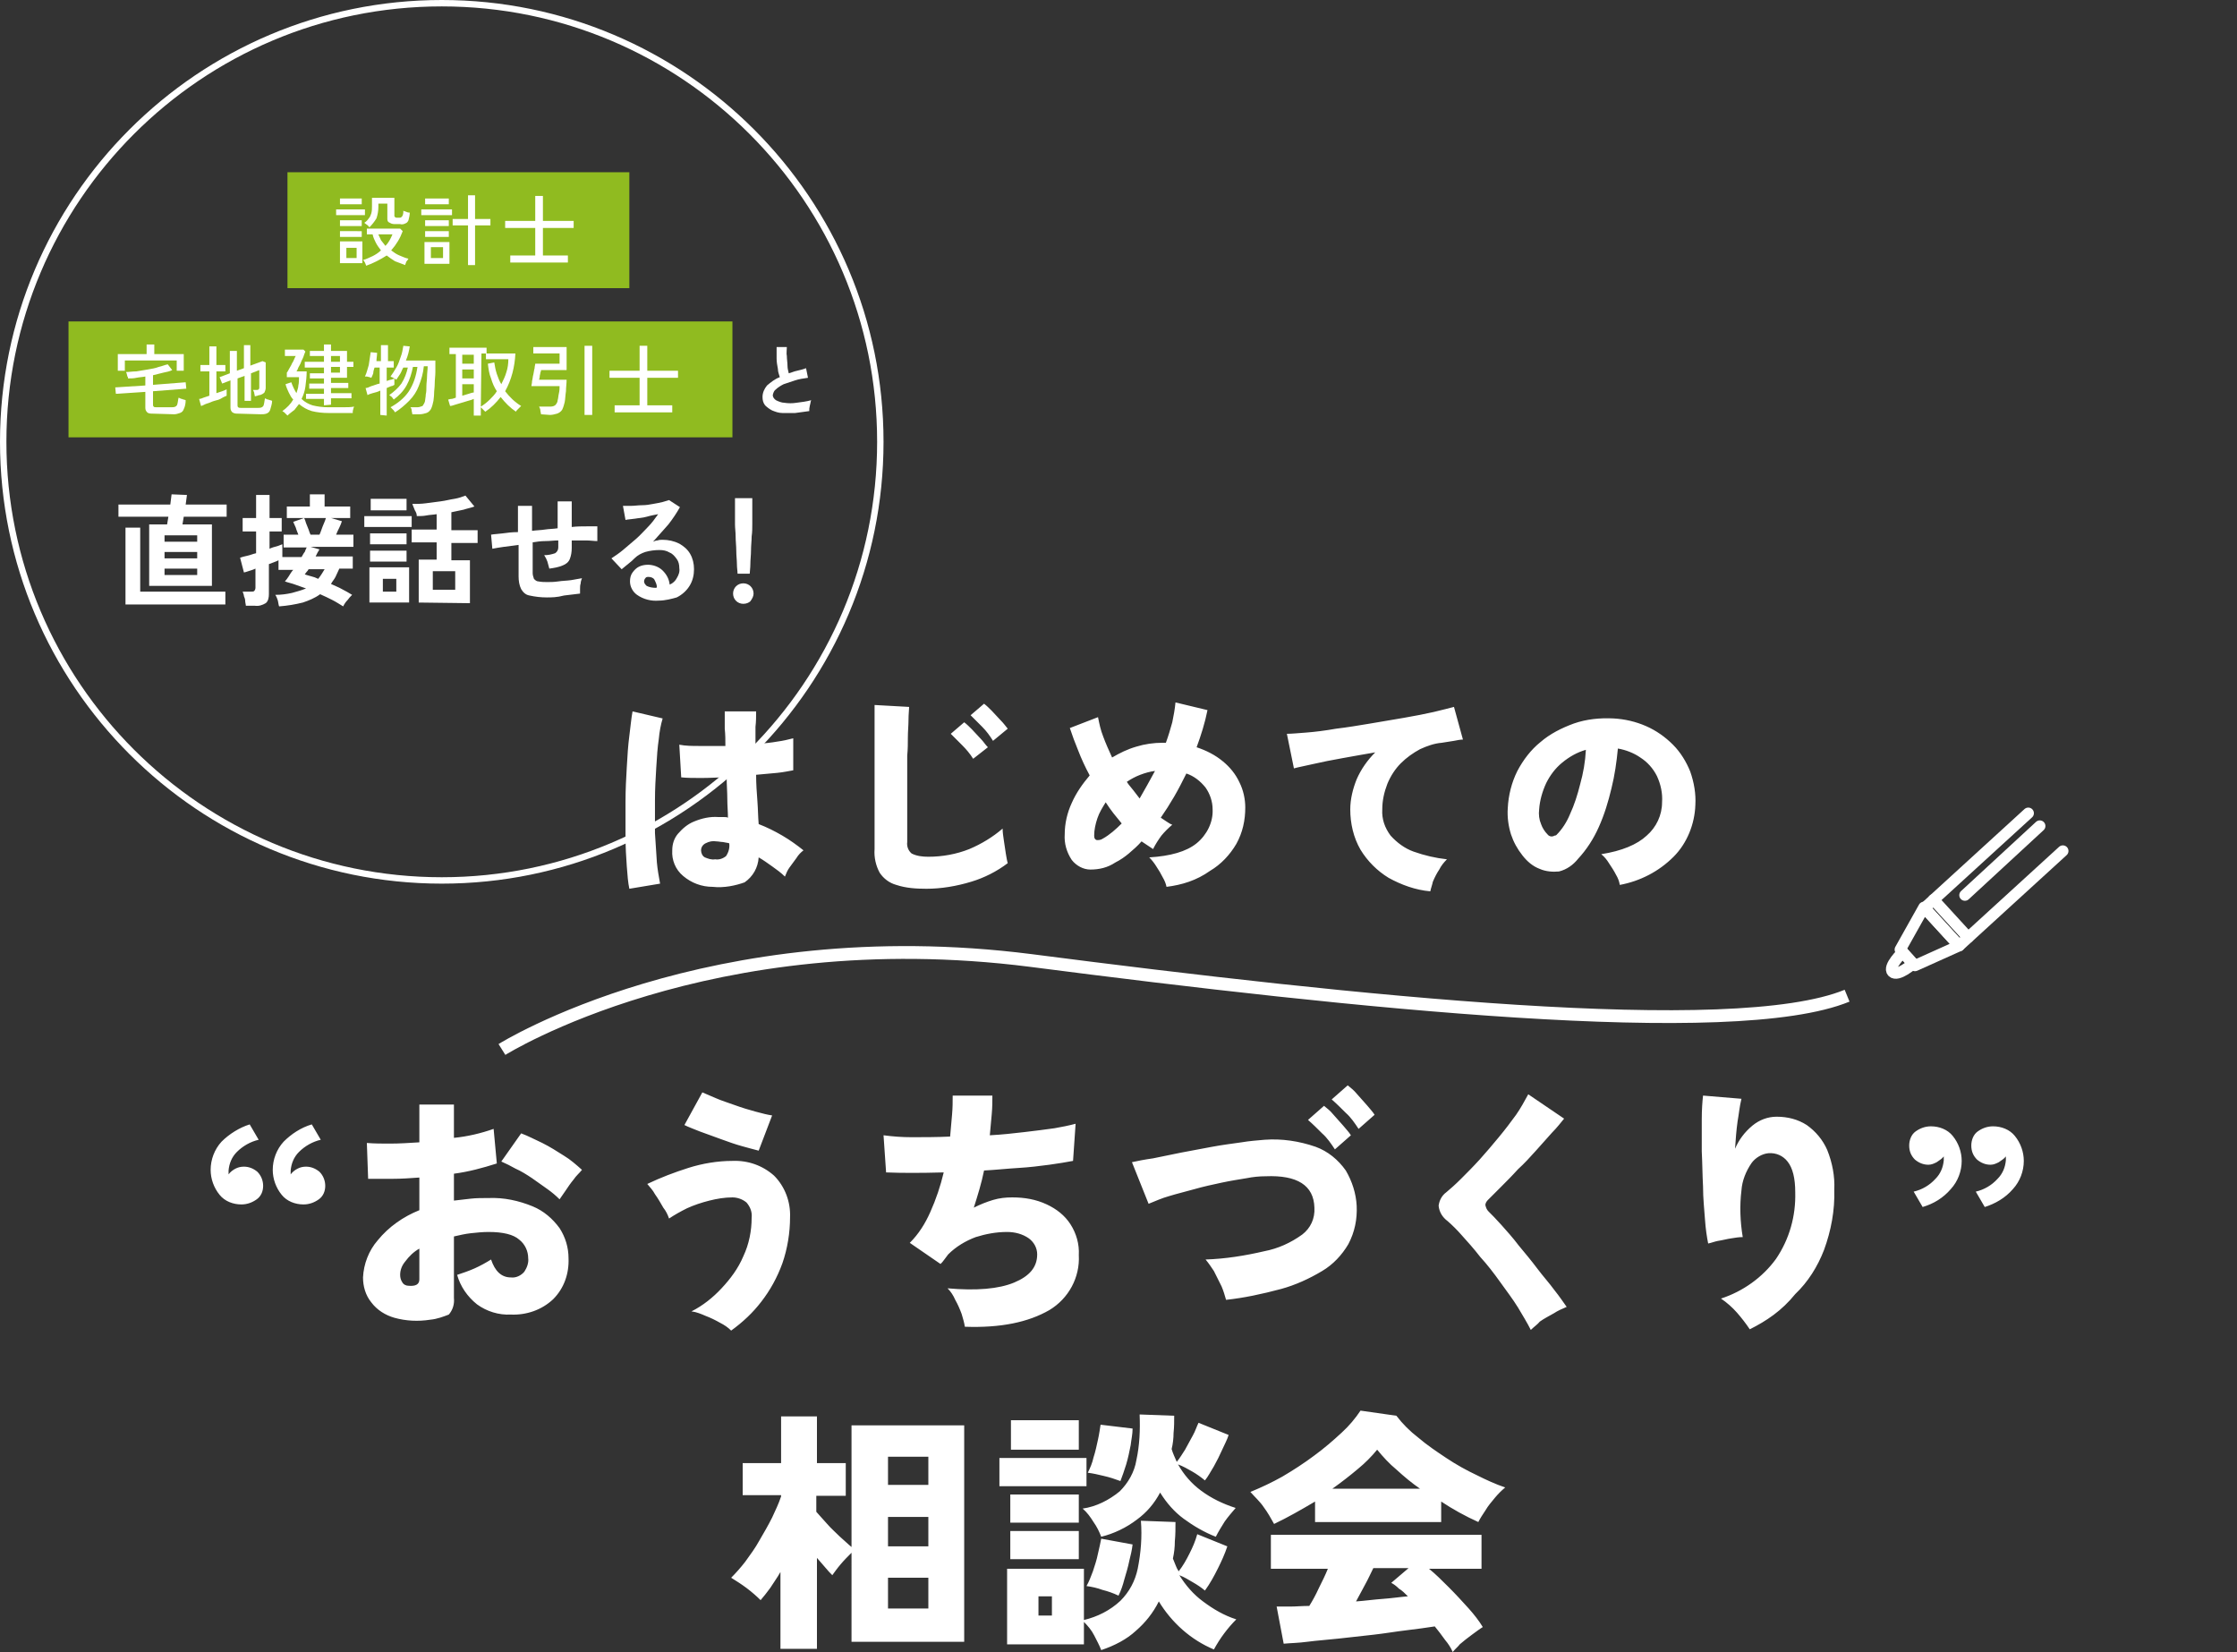 <?xml version="1.0" encoding="utf-8"?>
<!-- Generator: Adobe Illustrator 26.2.1, SVG Export Plug-In . SVG Version: 6.00 Build 0)  -->
<!DOCTYPE svg PUBLIC "-//W3C//DTD SVG 1.1//EN" "http://www.w3.org/Graphics/SVG/1.1/DTD/svg11.dtd">
<svg version="1.1" id="レイヤー_1" xmlns="http://www.w3.org/2000/svg" xmlns:xlink="http://www.w3.org/1999/xlink" x="0px"
	 y="0px" width="349.4px" height="258px" viewBox="0 0 349.4 258" style="enable-background:new 0 0 349.4 258;"
	 xml:space="preserve">
<rect x="0" y="0" width="349.4" height="258" fill="#333333" stroke="none"/>
<g id="グループ_264649" transform="translate(-19.5 -55.5)">
	<path id="パス_545152" style="fill:none;stroke:#FFFFFF;" d="M88.5,56c37.8,0,68.5,30.7,68.5,68.5S126.3,193,88.5,193S20,162.3,20,124.5
		S50.7,56,88.5,56z"/>
	<path id="パス_545153" style="fill:#90BB20;" d="M64.4,82.4h53.4v18.1H64.4V82.4z"/>
	<path id="パス_540561" style="fill:#FFFFFF;" d="M72,89.1v-0.9h4.5v0.9H72z M72.6,90.8v-0.9H76v0.9H72.6z M72.6,92.5v-0.9H76v0.9
		L72.6,92.5z M72.6,96.6v-3.4h3.5v3.4L72.6,96.6z M72.6,87.4v-0.9H76v0.9H72.6z M73.6,95.8h1.6v-1.6h-1.6L73.6,95.8z M76.7,97
		c-0.1-0.2-0.1-0.3-0.2-0.5c-0.1-0.2-0.2-0.3-0.3-0.4c0.5-0.1,1-0.4,1.5-0.6c0.4-0.2,0.9-0.5,1.3-0.9c-0.3-0.4-0.6-0.8-0.8-1.2
		c-0.2-0.4-0.4-0.8-0.5-1.3h-0.9v-0.9h5.2l0.4,0.4c-0.4,1.1-1,2.1-1.8,3c0.4,0.3,0.8,0.6,1.3,0.8c0.5,0.2,0.9,0.4,1.4,0.5
		c-0.1,0.1-0.1,0.2-0.2,0.3c-0.1,0.1-0.2,0.2-0.2,0.4c-0.1,0.1-0.1,0.2-0.1,0.3c-0.5-0.2-1.1-0.4-1.6-0.6c-0.5-0.3-0.9-0.6-1.3-0.9
		C78.8,96.1,77.8,96.6,76.7,97L76.7,97z M77.2,91c-0.1-0.1-0.2-0.3-0.4-0.4c-0.1-0.1-0.3-0.2-0.4-0.3c0.3-0.2,0.5-0.4,0.7-0.7
		c0.2-0.2,0.3-0.5,0.4-0.8c0.1-0.4,0.1-0.7,0.1-1.1v-1.3h3.5v2.8c0,0.1,0,0.1,0.1,0.2c0.1,0.1,0.2,0.1,0.3,0.1h0.4
		c0.1,0,0.2,0,0.3-0.1c0.1-0.1,0.2-0.2,0.2-0.3c0.1-0.2,0.1-0.5,0.1-0.7c0.1,0.1,0.3,0.1,0.5,0.2c0.2,0.1,0.4,0.1,0.5,0.1
		c0,0.4-0.1,0.8-0.2,1.2c-0.1,0.2-0.2,0.4-0.5,0.5c-0.2,0.1-0.5,0.2-0.8,0.1h-0.7c-0.3,0-0.6,0-0.9-0.2C80.1,90.2,80,90,80,89.7
		v-2.4h-1.4v0.5c0,0.6-0.1,1.2-0.3,1.8C78,90.1,77.6,90.6,77.2,91L77.2,91z M79.7,93.9c0.5-0.5,0.8-1.1,1.1-1.8h-2.2
		c0.1,0.3,0.3,0.6,0.4,0.9C79.2,93.3,79.5,93.6,79.7,93.9L79.7,93.9z"/>
	<path id="パス_540562" style="fill:#FFFFFF;" d="M85.3,89.1v-0.9h4.8v0.9H85.3z M85.8,96.7v-3.4h3.9v3.4L85.8,96.7z M85.9,87.4v-0.9h3.7
		v0.9H85.9z M85.9,90.8v-0.9h3.7v0.9H85.9z M85.9,92.5v-0.9h3.7v0.9L85.9,92.5z M86.8,95.8h1.9v-1.7h-1.9L86.8,95.8z M92.6,96.9
		v-6.2h-2.4v-1h2.4v-3.7h1.1v3.7h2.4v1h-2.4v6.2L92.6,96.9z"/>
	<path id="パス_540563" style="fill:#FFFFFF;" d="M99.2,96.5v-1.1h3.9v-4.3h-4.7v-1.1h4.7v-3.9h1.2v3.9h4.8v1.1h-4.8v4.3h3.9v1.1H99.2z"/>
	<path id="パス_545154" style="fill:#90BB20;" d="M30.2,105.7h103.7v18.1H30.2V105.7z"/>
	<path id="パス_540564" style="fill:#FFFFFF;" d="M43.4,120.1c-0.3,0-0.7,0-0.9-0.2c-0.2-0.2-0.3-0.4-0.3-0.7v-2.5l-4.6,0.3l-0.1-1
		l4.7-0.3v-1.4c-0.5,0.1-0.9,0.1-1.4,0.2c-0.4,0.1-0.9,0.1-1.3,0.1c0-0.1,0-0.2-0.1-0.3c0-0.1-0.1-0.3-0.1-0.4
		c0-0.1-0.1-0.2-0.1-0.3c0.5,0,1-0.1,1.6-0.1c0.6-0.1,1.2-0.2,1.8-0.3c0.6-0.1,1.2-0.2,1.7-0.4c0.5-0.1,0.9-0.3,1.4-0.4l0.7,0.9
		c-0.4,0.2-0.9,0.3-1.4,0.4c-0.5,0.1-1.1,0.3-1.6,0.4v1.5l5.1-0.4l0.1,1l-5.2,0.4v2.1c0,0.1,0,0.2,0.1,0.3c0.1,0.1,0.2,0.1,0.4,0.1
		h2.4c0.2,0,0.4,0,0.6-0.1c0.2-0.1,0.3-0.3,0.3-0.4c0.1-0.3,0.1-0.7,0.2-1c0.2,0.1,0.4,0.2,0.5,0.2c0.2,0.1,0.4,0.1,0.6,0.2
		c0,0.5-0.1,1-0.3,1.4c-0.1,0.3-0.3,0.5-0.6,0.6c-0.3,0.1-0.6,0.2-0.9,0.2L43.4,120.1z M37.9,113.4v-2.6h4.5v-1.5h1.2v1.5h4.6v2.6
		h-1.1v-1.6h-8.1v1.6L37.9,113.4z"/>
	<path id="パス_540565" style="fill:#FFFFFF;" d="M50.9,118.9l-0.3-1.1c0.2,0,0.5-0.1,0.7-0.2c0.3-0.1,0.6-0.2,0.9-0.3v-3.8h-1.4v-1h1.4
		v-2.9h1.1v2.9h1.4v1h-1.4v3.4c0.3-0.1,0.6-0.2,0.9-0.3s0.5-0.2,0.7-0.3v1c-0.2,0.1-0.5,0.2-0.8,0.4s-0.7,0.3-1.1,0.4
		c-0.4,0.1-0.7,0.3-1.1,0.4S51.1,118.9,50.9,118.9z M56.7,120.1c-0.3,0-0.6,0-0.9-0.2c-0.2-0.2-0.3-0.4-0.3-0.7v-4.3l-1.3,0.5
		l-0.4-1l1.6-0.6v-3.5h1.1v3.1l1.1-0.4v-3.6h1v3.2l1.9-0.7l0.5,0.2v4c0,0.2-0.1,0.5-0.2,0.7c-0.2,0.2-0.4,0.3-0.7,0.4
		c-0.1,0-0.2,0-0.4,0.1l-0.4,0.1c0-0.2-0.1-0.4-0.1-0.6c-0.1-0.2-0.1-0.3-0.2-0.4h0.6c0.1,0,0.2,0,0.3-0.1c0.1-0.1,0.1-0.2,0.1-0.3
		v-2.7l-1.3,0.5v4.3h-1v-3.9l-1.1,0.4v4.2c0,0.1,0,0.2,0.1,0.3c0.1,0.1,0.3,0.1,0.4,0.1h2.7c0.2,0,0.4,0,0.6-0.1
		c0.2-0.1,0.3-0.3,0.3-0.4c0.1-0.3,0.1-0.7,0.2-1c0.2,0.1,0.3,0.2,0.5,0.2c0.2,0.1,0.4,0.1,0.6,0.2c0,0.5-0.2,1-0.3,1.4
		c-0.1,0.3-0.3,0.5-0.6,0.6c-0.3,0.1-0.6,0.1-0.9,0.1L56.7,120.1z"/>
	<path id="パス_540566" style="fill:#FFFFFF;" d="M64.4,120.4c-0.1-0.1-0.1-0.1-0.2-0.2c-0.1-0.1-0.2-0.2-0.3-0.3
		c-0.1-0.1-0.2-0.1-0.3-0.2c0.7-0.5,1.3-1.1,1.7-1.8c-0.3-0.3-0.5-0.7-0.7-1.1c-0.2-0.4-0.4-0.9-0.5-1.3l0.9-0.3
		c0.2,0.6,0.5,1.2,0.8,1.7c0.1-0.4,0.3-0.8,0.3-1.2c0.1-0.4,0.1-0.9,0.1-1.3h-1.9v-0.7c0.1-0.1,0.2-0.3,0.3-0.5
		c0.1-0.2,0.3-0.5,0.4-0.7c0.1-0.3,0.3-0.5,0.4-0.8c0.1-0.2,0.2-0.5,0.3-0.6H64v-1h2.9l0.3,0.3c-0.1,0.2-0.2,0.5-0.3,0.8
		s-0.3,0.6-0.4,0.9c-0.1,0.3-0.3,0.6-0.4,0.8c-0.1,0.3-0.2,0.5-0.3,0.6h1.6c0,0.8-0.1,1.6-0.2,2.4c-0.1,0.7-0.3,1.3-0.6,1.9
		c0.5,0.5,1.1,0.8,1.7,1c0.8,0.2,1.6,0.3,2.4,0.3c1,0,1.8,0,2.5,0c0.5,0,1.1,0,1.6-0.1c0,0.1-0.1,0.2-0.1,0.3c0,0.1-0.1,0.3-0.1,0.4
		c0,0.1,0,0.3,0,0.3c-0.2,0-0.6,0-1,0l-1.4,0c-0.5,0-1,0-1.4,0c-0.9,0-1.8-0.1-2.6-0.3c-0.7-0.2-1.4-0.6-2-1.1
		c-0.2,0.3-0.5,0.6-0.7,0.9C65,119.9,64.7,120.1,64.4,120.4z M70.1,118.8v-1h-2.8V117h2.8v-0.8h-2.3v-0.8h2.3v-0.8h-2.2v-0.8h2.2
		v-0.9h-3V112h3v-0.9h-2.2v-0.8h2.2v-1h1.1v1h2.5v1.7h1v0.8h-1v1.7h-2.5v0.8h2.7v0.8h-2.7v0.8h3.2v0.8h-3.2v1L70.1,118.8z M71.2,112
		h1.4v-0.9h-1.4V112z M71.2,113.7h1.4v-0.9h-1.4V113.7z"/>
	<path id="パス_540567" style="fill:#FFFFFF;" d="M78.9,120.3v-3.8c-0.4,0.2-0.8,0.3-1.2,0.4c-0.4,0.1-0.6,0.2-0.8,0.3l-0.3-1.1
		c0.2,0,0.5-0.1,0.9-0.3c0.4-0.1,0.8-0.3,1.3-0.4v-2.5H78c-0.1,0.3-0.2,0.6-0.2,0.9c-0.1,0.3-0.2,0.5-0.3,0.7
		c-0.1,0-0.2-0.1-0.3-0.1c-0.1,0-0.3-0.1-0.4-0.1c-0.1,0-0.2,0-0.3,0c0.3-0.6,0.4-1.2,0.6-1.8c0.1-0.7,0.2-1.3,0.3-2l1,0.1
		c0,0.4-0.1,0.9-0.1,1.3h0.7v-2.5h1.1v2.5H81v1h-1.1v2.1c0.3-0.1,0.5-0.2,0.7-0.2c0.2-0.1,0.4-0.1,0.5-0.2v1
		c-0.2,0.1-0.3,0.2-0.5,0.2l-0.7,0.3v4.3L78.9,120.3z M83.9,120.2c0-0.2-0.1-0.4-0.1-0.6c0-0.2-0.1-0.4-0.2-0.5h1.1
		c0.3,0,0.5-0.1,0.8-0.2c0.2-0.3,0.4-0.6,0.4-0.9c0-0.2,0.1-0.5,0.1-0.9c0.1-0.4,0.1-0.8,0.1-1.3s0.1-1,0.1-1.5
		c0-0.5,0.1-1.1,0.1-1.6h-0.6c-0.1,1.1-0.4,2.1-0.8,3.1c-0.3,0.8-0.8,1.6-1.5,2.3c-0.7,0.7-1.4,1.3-2.2,1.8
		c-0.1-0.1-0.1-0.2-0.2-0.3c-0.1-0.1-0.2-0.2-0.3-0.3c-0.1-0.1-0.2-0.2-0.2-0.2c1.1-0.6,2.1-1.4,2.8-2.4c0.8-1.2,1.2-2.5,1.4-3.9H84
		c-0.2,1-0.5,2-1,2.9c-0.5,0.9-1.2,1.6-2,2.2c-0.1-0.1-0.2-0.3-0.3-0.4c-0.1-0.1-0.3-0.2-0.4-0.3c0.7-0.5,1.4-1.1,1.9-1.8
		c0.5-0.8,0.8-1.6,1-2.5h-0.7c-0.2,0.3-0.3,0.7-0.5,1c-0.2,0.3-0.4,0.6-0.6,0.9c-0.1-0.1-0.3-0.2-0.5-0.3c-0.1-0.1-0.3-0.1-0.4-0.2
		c0.3-0.4,0.6-0.9,0.9-1.4c0.3-0.5,0.5-1.1,0.7-1.7c0.2-0.5,0.3-1.1,0.4-1.7l1,0.1c-0.1,0.7-0.3,1.5-0.6,2.2h4.6c0,0.6,0,1.2,0,1.8
		c0,0.6-0.1,1.2-0.1,1.8c0,0.6-0.1,1.1-0.1,1.6c0,0.5-0.1,0.9-0.1,1.1c-0.1,0.5-0.2,0.9-0.4,1.3c-0.2,0.3-0.4,0.5-0.7,0.6
		c-0.3,0.1-0.7,0.2-1.1,0.2L83.9,120.2z"/>
	<path id="パス_540568" style="fill:#FFFFFF;" d="M93.5,120.4v-2.6c-0.2,0.1-0.5,0.2-0.9,0.3c-0.3,0.1-0.7,0.2-1,0.3s-0.7,0.2-1,0.3
		s-0.6,0.2-0.8,0.2l-0.3-1c0.1,0,0.3-0.1,0.5-0.1s0.4-0.1,0.7-0.2v-6.8h-1v-1h5.8v0.9h4.5c-0.1,2.1-0.6,4.1-1.6,5.9
		c0.7,0.9,1.5,1.7,2.5,2.3c-0.1,0.1-0.2,0.2-0.3,0.3c-0.1,0.1-0.2,0.2-0.3,0.3c-0.1,0.1-0.2,0.2-0.2,0.3c-0.9-0.6-1.7-1.4-2.4-2.3
		c-0.7,0.9-1.5,1.7-2.4,2.3c0,0-0.1-0.1-0.2-0.2s-0.2-0.2-0.3-0.3c-0.1-0.1-0.2-0.2-0.2-0.2v1.3L93.5,120.4z M91.7,112.3h1.8v-1.4
		h-1.8L91.7,112.3z M91.7,114.6h1.8v-1.4h-1.8L91.7,114.6z M91.7,117.3c0.3-0.1,0.7-0.2,1-0.3c0.3-0.1,0.6-0.2,0.8-0.2v-1.3h-1.8
		L91.7,117.3z M94.6,119c0.5-0.3,1-0.7,1.4-1.1c0.4-0.4,0.8-0.8,1.1-1.3c-0.4-0.6-0.7-1.3-0.9-2c-0.3-0.7-0.4-1.5-0.5-2.3l1-0.2
		c0.1,0.6,0.2,1.2,0.4,1.8c0.2,0.6,0.4,1.1,0.7,1.6c0.3-0.6,0.6-1.2,0.8-1.9c0.2-0.6,0.3-1.3,0.3-2h-3.5v-0.9h-0.7L94.6,119z"/>
	<path id="パス_540569" style="fill:#FFFFFF;" d="M104,120.2c0-0.2-0.1-0.4-0.1-0.6c0-0.2-0.1-0.4-0.2-0.6h1.6c0.3,0,0.6,0,0.9-0.2
		c0.2-0.2,0.4-0.5,0.4-0.8c0.1-0.3,0.1-0.7,0.2-1.1s0.1-0.8,0.1-1.1h-4.4c0-0.2,0.1-0.4,0.1-0.8c0.1-0.3,0.1-0.7,0.2-1
		c0.1-0.4,0.1-0.7,0.2-1c0-0.3,0.1-0.5,0.1-0.7h3.8v-1.6h-4.1v-1h5.2v3.6h-4c0,0.1,0,0.2-0.1,0.4c0,0.2-0.1,0.4-0.1,0.6
		c0,0.2-0.1,0.4-0.1,0.5h4.3c0,0.6-0.1,1.2-0.1,1.8c-0.1,0.6-0.1,1.2-0.2,1.7c-0.1,0.4-0.2,0.8-0.4,1.2c-0.2,0.3-0.5,0.5-0.8,0.6
		c-0.4,0.1-0.7,0.2-1.1,0.2L104,120.2z M110.8,120.3v-10.8h1.2v10.8L110.8,120.3z"/>
	<path id="パス_540570" style="fill:#FFFFFF;" d="M115.5,119.9v-1.1h3.9v-4.3h-4.7v-1.1h4.7v-3.9h1.2v3.9h4.8v1.1h-4.8v4.3h3.9v1.1H115.5z
		"/>
	<path id="パス_540571" style="fill:#FFFFFF;" d="M145.9,119.7c-0.7,0.1-1.5,0.2-2.2,0.3c-0.7,0-1.3,0-2,0c-0.6,0-1.1-0.2-1.6-0.4
		c-0.4-0.2-0.8-0.5-1.1-0.8c-0.3-0.4-0.4-0.8-0.4-1.3c0-0.7,0.3-1.3,0.7-1.8c0.6-0.5,1.2-1,2-1.3c-0.1-0.4-0.3-0.8-0.3-1.3
		c-0.1-0.5-0.2-1.1-0.2-1.6c0-0.6,0-1.2,0-1.8h1.6c0,0.5-0.1,1,0,1.4c0,0.5,0.1,1,0.1,1.5c0,0.4,0.1,0.8,0.2,1.2
		c0.4-0.1,0.8-0.3,1.3-0.4c0.4-0.1,0.9-0.2,1.4-0.4l0.3,1.5c-0.7,0.1-1.4,0.2-2,0.4c-0.6,0.2-1.2,0.4-1.8,0.6
		c-0.4,0.2-0.9,0.5-1.2,0.8c-0.3,0.2-0.4,0.5-0.5,0.9c0,0.3,0.2,0.6,0.5,0.8c0.4,0.2,0.9,0.4,1.3,0.4c0.6,0.1,1.3,0.1,1.9,0
		c0.8-0.1,1.6-0.2,2.3-0.4c-0.1,0.2-0.1,0.5-0.2,0.8C145.9,119.2,145.9,119.4,145.9,119.7z"/>
	<path id="パス_540572" style="fill:#FFFFFF;" d="M42.8,147v-9.6h2.8l0.2-1.2H38v-1.9h8.1l0.2-1.6l2.4,0.1l-0.2,1.5h6.4v1.9h-6.7l-0.2,1.2
		h4.6v9.6L42.8,147z M39.1,149.9v-12h2.3v10h13.3v2H39.1z M45.2,140.1h5.1v-1h-5.1L45.2,140.1z M45.2,142.7h5.1v-1h-5.1L45.2,142.7z
		 M45.2,145.3h5.1v-1h-5.1L45.2,145.3z"/>
	<path id="パス_540573" style="fill:#FFFFFF;" d="M73.1,150.2c-0.5-0.3-1.1-0.7-1.7-1s-1.2-0.6-1.9-0.9c-0.8,0.6-1.8,1-2.7,1.3
		c-1.2,0.3-2.4,0.5-3.7,0.6c-0.1-0.2-0.1-0.5-0.2-0.9c-0.1-0.3-0.2-0.6-0.4-0.9c0.9,0,1.7-0.1,2.6-0.3c0.7-0.2,1.5-0.4,2.2-0.7
		c-0.6-0.2-1.1-0.4-1.7-0.6c-0.5-0.2-1.1-0.3-1.6-0.5c0.2-0.2,0.4-0.5,0.6-0.8s0.4-0.7,0.7-1h-2.3v-1.5c-0.2,0.1-0.4,0.2-0.7,0.3
		s-0.5,0.2-0.8,0.3v4.7c0,0.5-0.1,1.1-0.5,1.4c-0.5,0.3-1.1,0.5-1.7,0.4h-1.4c0-0.2-0.1-0.5-0.1-0.7c0-0.3-0.1-0.6-0.2-0.8
		c0-0.2-0.1-0.4-0.2-0.7h1.3c0.2,0,0.4,0,0.5-0.1c0.1-0.1,0.2-0.3,0.2-0.5v-3c-0.4,0.2-0.8,0.3-1.1,0.4c-0.3,0.1-0.6,0.2-0.7,0.2
		l-0.6-2.3c0.3-0.1,0.6-0.2,1.1-0.3s0.9-0.3,1.4-0.4v-3.4h-2.1v-2.1h2.1v-3.6h2.1v3.6h1.9v2.1h-1.9v2.7c0.4-0.2,0.8-0.3,1.2-0.4
		c0.3-0.1,0.5-0.2,0.8-0.3v2h3c0.2-0.3,0.3-0.6,0.5-0.8c0.1-0.3,0.2-0.5,0.3-0.7h-3.6V139h2.3c-0.1-0.3-0.3-0.7-0.4-1.1
		c-0.2-0.4-0.3-0.7-0.4-0.9l1.7-0.6h-2.7v-1.8h3.6v-1.9h2.3v1.9h4v1.8h-3l1.7,0.5c-0.1,0.3-0.2,0.6-0.4,1c-0.2,0.4-0.4,0.8-0.5,1.1
		h2.7v1.9H68l1.4,0.4c-0.1,0.2-0.2,0.3-0.3,0.5s-0.2,0.4-0.3,0.6h5.8v1.9h-2.1c-0.2,0.4-0.4,0.9-0.6,1.3c-0.2,0.4-0.5,0.7-0.7,1.1
		c0.6,0.3,1.2,0.5,1.7,0.8c0.6,0.3,1.1,0.6,1.6,0.9c-0.3,0.3-0.5,0.5-0.7,0.8C73.5,149.5,73.3,149.8,73.1,150.2z M68,139h1.4
		c0.2-0.4,0.3-0.8,0.5-1.3c0.2-0.5,0.4-0.9,0.5-1.3H67c0.1,0.2,0.2,0.4,0.3,0.8c0.1,0.3,0.3,0.7,0.4,1C67.8,138.5,67.9,138.8,68,139
		z M69.2,145.9c0.4-0.5,0.7-1,1-1.5h-2.5c-0.1,0.2-0.2,0.3-0.3,0.4s-0.2,0.3-0.3,0.4c0.3,0.1,0.6,0.2,1,0.3S68.8,145.7,69.2,145.9
		L69.2,145.9z"/>
	<path id="パス_540574" style="fill:#FFFFFF;" d="M76.4,137.8v-1.7h7.4v1.7H76.4z M77.2,149.6v-5.5h6.2v5.5H77.2z M77.3,140.5v-1.7H83v1.7
		H77.3z M77.3,143.2v-1.7H83v1.7L77.3,143.2z M77.4,135.2v-1.8H83v1.8L77.4,135.2z M79.3,147.9h2.1v-2h-2.1L79.3,147.9z M84.9,149.6
		v-6.7h2.8v-2.7h-3.9v-2h3.9v-2.4c-0.6,0.1-1.1,0.1-1.6,0.2c-0.5,0.1-1,0.1-1.5,0.1c0-0.3-0.1-0.6-0.3-0.9c-0.1-0.3-0.3-0.7-0.4-1
		c0.6,0,1.4,0,2.1-0.1c0.8-0.1,1.5-0.2,2.3-0.3c0.8-0.1,1.5-0.3,2.2-0.4c0.6-0.1,1.2-0.3,1.7-0.5l1.4,1.7c-0.5,0.2-1.1,0.3-1.7,0.5
		c-0.6,0.1-1.3,0.3-1.9,0.4v2.8h4.1v2H90v2.7h2.9v6.7L84.9,149.6z M87.1,147.6h3.5v-2.9h-3.5L87.1,147.6z"/>
	<path id="パス_540575" style="fill:#FFFFFF;" d="M104.9,148.8c-0.9,0-1.8-0.1-2.7-0.3c-0.6-0.1-1-0.5-1.3-1c-0.3-0.6-0.4-1.3-0.4-2v-4.9
		c-0.8,0.1-1.6,0.2-2.3,0.3c-0.7,0.1-1.3,0.2-1.8,0.3l-0.2-2.2c0.5-0.1,1.1-0.1,1.8-0.2c0.7-0.1,1.5-0.2,2.4-0.2v-4.1h2.2v3.9
		c0.7-0.1,1.4-0.1,2-0.2s1.4-0.1,2-0.2v-4.2h2.2v4c0.8-0.1,1.6-0.1,2.3-0.1c0.7,0,1.3,0,1.7,0v2.3c-0.5,0-1.1-0.1-1.8-0.1
		s-1.4,0-2.2,0v1.2c0,0.6-0.1,1.2-0.3,1.7c-0.2,0.5-0.6,0.8-1.1,1c-0.7,0.3-1.4,0.4-2.1,0.5c-0.1-0.4-0.2-0.7-0.3-1.1
		c-0.1-0.3-0.3-0.7-0.5-1c0.6,0,1.1-0.1,1.7-0.3c0.3-0.2,0.5-0.5,0.5-0.9v-1.1c-0.7,0-1.3,0.1-2,0.1s-1.4,0.1-2,0.2v4.8
		c0,0.3,0.1,0.6,0.2,0.9c0.2,0.2,0.4,0.4,0.7,0.4c0.5,0.1,1,0.1,1.4,0.1c0.5,0,1,0,1.7-0.1c0.6-0.1,1.3-0.1,2-0.2
		c0.6-0.1,1.1-0.2,1.7-0.3c-0.1,0.3-0.2,0.5-0.2,0.8c-0.1,0.3-0.1,0.6-0.1,0.9c0,0.2,0,0.5,0,0.7c-0.8,0.1-1.6,0.2-2.5,0.3
		C106.5,148.8,105.6,148.8,104.9,148.8z"/>
	<path id="パス_540576" style="fill:#FFFFFF;" d="M122.4,149.3c-1.2,0.1-2.4-0.2-3.4-0.9c-0.7-0.5-1.1-1.3-1.1-2.1c0-0.5,0.1-1,0.4-1.4
		c0.3-0.4,0.6-0.7,1-0.9c0.4-0.2,0.9-0.3,1.4-0.3c0.8,0,1.7,0.3,2.3,0.9c0.6,0.6,1,1.3,1.1,2.2c0.5-0.2,0.9-0.6,1.1-1
		c0.3-0.5,0.5-1,0.4-1.6c0-0.5-0.1-1-0.4-1.4c-0.3-0.4-0.6-0.8-1.1-1c-0.5-0.3-1-0.4-1.6-0.4c-0.7,0-1.5,0.1-2.2,0.3
		c-0.6,0.2-1.2,0.5-1.7,1c-0.2,0.2-0.5,0.5-0.9,0.8c-0.4,0.3-0.7,0.6-1.1,0.9l-1.6-1.7c0.6-0.4,1.2-0.8,1.8-1.3
		c0.6-0.5,1.3-1.1,2-1.7c0.7-0.6,1.3-1.3,1.9-1.9c0.6-0.6,1.1-1.3,1.6-2c-0.5,0.1-1.1,0.2-1.8,0.4s-1.3,0.2-1.8,0.3
		c-0.6,0.1-1.1,0.1-1.5,0.2l-0.4-2.2c0.4,0,0.9,0,1.3,0c0.5,0,1.1-0.1,1.7-0.1s1.2-0.1,1.7-0.2c0.6-0.1,1.1-0.2,1.5-0.3
		c0.3-0.1,0.7-0.2,1-0.3l1.7,1.1c-0.5,0.9-1.1,1.8-1.8,2.7c-0.8,0.9-1.6,1.8-2.4,2.7c0.2-0.1,0.5-0.2,0.7-0.2
		c0.3-0.1,0.5-0.1,0.8-0.1c0.9,0,1.8,0.2,2.6,0.6c0.7,0.4,1.3,0.9,1.7,1.6c0.4,0.7,0.6,1.5,0.6,2.4c0,0.9-0.2,1.8-0.7,2.6
		c-0.5,0.8-1.2,1.4-2,1.8C124.5,149,123.4,149.3,122.4,149.3z M122.1,147.2c0-0.4-0.2-0.8-0.4-1.2c-0.2-0.3-0.6-0.4-0.9-0.4
		c-0.2,0-0.4,0-0.5,0.2c-0.1,0.1-0.2,0.3-0.2,0.5c0,0.3,0.2,0.5,0.4,0.7c0.4,0.2,0.9,0.3,1.4,0.3c0,0,0.1,0,0.1,0L122.1,147.2z"/>
	<path id="パス_540577" style="fill:#FFFFFF;" d="M135.6,149.8c-0.9,0-1.6-0.7-1.6-1.6c0-0.9,0.7-1.6,1.6-1.6s1.6,0.7,1.6,1.6
		c0,0.4-0.2,0.8-0.5,1.2C136.5,149.6,136.1,149.8,135.6,149.8z M134.7,145.1c0-0.4-0.1-0.9-0.1-1.5c0-0.6-0.1-1.3-0.1-2.1
		c0-0.7-0.1-1.5-0.1-2.2c0-0.7-0.1-1.3-0.1-1.9c0-0.6,0-0.9,0-1.2v-2.9h2.7v2.9c0,0.2,0,0.6,0,1.2s0,1.2-0.1,1.9
		c0,0.7-0.1,1.4-0.1,2.2c0,0.7-0.1,1.4-0.1,2.1c0,0.6-0.1,1.2-0.1,1.5L134.7,145.1z"/>
</g>
<g id="グループ_264650" transform="translate(-19.5 -55.5)">
	<path id="パス_545155" style="fill:#FFFFFF;" d="M130.8,194c-1.7,0-3.3-0.6-4.6-1.7c-1.2-1-1.8-2.5-1.7-4c0-1,0.3-1.9,0.9-2.6
		c0.7-0.8,1.5-1.5,2.5-1.9c1.2-0.5,2.5-0.8,3.8-0.7c0.3,0,0.5,0,0.8,0s0.5,0,0.7,0.1c0-0.9-0.1-1.9-0.1-2.9c0-1.1-0.1-2.2-0.1-3.4
		c-1.3,0-2.6,0.1-3.9,0.1c-1.2,0-2.3,0-3.2-0.1l-0.3-5.1c1,0.2,2.1,0.2,3.1,0.2c1.3,0,2.7,0,4.1,0c0-0.9,0-1.8-0.1-2.7
		c0-0.9,0-1.8,0-2.7h4.9c0,0.8,0,1.6-0.1,2.4c0,0.8,0,1.7,0,2.7c1.3-0.1,2.4-0.2,3.5-0.4c0.8-0.1,1.6-0.3,2.4-0.5v5
		c-0.6,0.1-1.5,0.3-2.5,0.4s-2.1,0.2-3.3,0.3c0,1.4,0.1,2.8,0.2,4.1c0.1,1.3,0.1,2.5,0.2,3.6c1.3,0.5,2.5,1.1,3.7,1.8
		c1.2,0.7,2.3,1.5,3.3,2.3c-0.4,0.3-0.8,0.7-1.1,1.2c-0.4,0.5-0.7,1-1.1,1.5c-0.3,0.4-0.5,0.9-0.7,1.4c-0.6-0.6-1.3-1.1-2-1.6
		c-0.7-0.5-1.4-1-2.1-1.4c-0.1,1.6-0.9,3-2.2,3.9C134.4,193.8,132.6,194.2,130.8,194z M117.8,194.3c-0.2-0.9-0.3-2.1-0.4-3.5
		c-0.1-1.4-0.2-3-0.2-4.7c0-1.7,0-3.5,0-5.4c0-1.9,0.1-3.7,0.2-5.4c0.1-1.8,0.2-3.4,0.4-4.9c0.2-1.5,0.3-2.8,0.5-3.8l4.7,1.1
		c-0.3,1-0.5,2.1-0.6,3.2c-0.2,1.3-0.3,2.8-0.4,4.5s-0.2,3.3-0.2,5.1c0,1.8,0,3.5,0,5.1c0.1,1.7,0.2,3.2,0.3,4.6
		c0.1,1.1,0.3,2.2,0.5,3.3L117.8,194.3z M131.2,189.7c0.6,0.1,1.2-0.1,1.7-0.5c0.4-0.6,0.6-1.3,0.5-2c-0.3-0.1-0.6-0.1-1-0.2
		c-0.3,0-0.7-0.1-1-0.1c-0.6-0.1-1.1,0-1.7,0.3c-0.4,0.2-0.7,0.6-0.7,1.1c0,0.4,0.2,0.9,0.6,1.1
		C130.1,189.6,130.6,189.8,131.2,189.7z M164.2,194.3c-1.6,0-3.2-0.1-4.7-0.6c-1.1-0.3-2-1-2.6-1.9c-0.6-1.1-0.9-2.4-0.8-3.7v-22.5
		l5.4,0.3c0,0.4-0.1,1.1-0.1,2c0,0.9-0.1,1.8-0.1,2.8c0,0.8,0,1.8-0.1,2.8c0,1,0,2.1,0,3.4V187c-0.1,0.7,0.2,1.4,0.7,1.8
		c0.8,0.4,1.7,0.5,2.6,0.5c2.2,0,4.4-0.4,6.4-1.2c1.9-0.8,3.7-1.9,5.2-3.2c0,0.6,0.1,1.2,0.2,1.9c0.1,0.7,0.2,1.4,0.3,2
		s0.2,1.2,0.3,1.5c-1.7,1.3-3.7,2.3-5.7,2.9C168.9,193.9,166.5,194.3,164.2,194.3z M171.5,174c-0.5-0.8-1.1-1.5-1.7-2.1
		c-0.6-0.6-1.2-1.2-1.8-1.8l2.1-1.8c0.4,0.3,0.8,0.7,1.2,1.1c0.5,0.5,0.9,1,1.4,1.5c0.4,0.4,0.7,0.9,1.1,1.3L171.5,174z
		 M174.6,171.2c-0.5-0.8-1-1.5-1.7-2.2c-0.6-0.6-1.2-1.2-1.8-1.8l2.1-1.8c0.4,0.3,0.8,0.7,1.2,1.1c0.5,0.5,0.9,1,1.4,1.5
		c0.4,0.4,0.7,0.8,1.1,1.3L174.6,171.2z M201.7,194c-0.1-0.5-0.3-1-0.6-1.5c-0.3-0.6-0.6-1.1-1-1.7c-0.3-0.5-0.7-1-1.1-1.4
		c3.3-0.2,5.8-0.9,7.4-2.2c1.6-1.3,2.6-3.3,2.5-5.3c0-1.2-0.4-2.4-1.1-3.4c-0.8-1-1.8-1.8-3-2.2c-0.6,1.2-1.2,2.4-1.9,3.6
		c-0.7,1.2-1.4,2.3-2.1,3.3c0.3,0.2,0.6,0.4,0.9,0.6c0.3,0.2,0.6,0.4,0.9,0.5c-0.6,0.5-1.2,1.1-1.7,1.7c-0.5,0.7-0.9,1.3-1.3,2.1
		c-0.3-0.2-0.6-0.4-0.9-0.6s-0.6-0.4-0.9-0.6c-0.6,0.7-1.3,1.3-2,1.9c-0.6,0.5-1.3,1-2.1,1.4c-1.2,0.8-2.5,1.1-3.9,1.1
		c-1.1,0-2.2-0.6-2.9-1.5c-0.8-1.2-1.2-2.6-1.1-4c0-1.7,0.4-3.4,1.1-4.9c0.7-1.6,1.7-3,2.8-4.3c-0.7-1.3-1.3-2.6-1.8-3.9
		c-0.5-1.2-0.9-2.3-1.3-3.5l4.4-1.7c0.2,1,0.4,2,0.8,3c0.4,1.1,0.9,2.2,1.4,3.3c1.2-0.7,2.4-1.3,3.8-1.7c1.3-0.4,2.7-0.6,4.1-0.6
		h0.5c0.4-1.1,0.7-2.1,1-3.2c0.2-1,0.4-2,0.5-3.1l5,1.2c-0.4,2-1,3.9-1.7,5.8c1.5,0.5,2.9,1.2,4.1,2.2c1.1,0.9,2,2,2.6,3.3
		c0.6,1.2,0.9,2.6,0.9,3.9c0,2-0.4,3.9-1.4,5.7c-1,1.7-2.4,3.2-4.1,4.2C206.4,193,204.1,193.7,201.7,194z M191.7,186.5
		c1.1-0.6,2.1-1.5,3-2.4c-0.4-0.5-0.9-1.1-1.3-1.6c-0.4-0.5-0.8-1.1-1.2-1.7c-0.5,0.8-1,1.6-1.3,2.5c-0.3,0.9-0.5,1.8-0.5,2.7
		c0,0.4,0.1,0.6,0.4,0.7C191.1,186.7,191.4,186.7,191.7,186.5L191.7,186.5z M197.5,180.2c0.8-1.4,1.6-2.8,2.4-4.3
		c-0.8,0.1-1.5,0.3-2.3,0.6c-0.8,0.3-1.5,0.7-2.1,1.1c0.3,0.5,0.7,0.9,1,1.3S197.2,179.8,197.5,180.2L197.5,180.2z M242.9,194.7
		c-2.3-0.2-4.5-1-6.5-2.1c-1.8-1.1-3.3-2.6-4.4-4.4c-1.1-1.9-1.6-4.1-1.6-6.3c0-1.6,0.4-3.2,1-4.7c0.7-1.6,1.7-3,2.9-4.2
		c-1.7,0.3-3.5,0.6-5.1,0.9c-1.7,0.3-3.2,0.6-4.5,0.9c-1.3,0.3-2.4,0.5-3.1,0.7l-1.1-5.4c0.7,0,1.8-0.1,3.1-0.2s2.9-0.3,4.6-0.6
		c1.7-0.2,3.5-0.5,5.3-0.8c1.8-0.3,3.6-0.6,5.3-0.9c1.7-0.3,3.3-0.6,4.6-0.9s2.4-0.6,3.2-0.8l1.4,5.1c-0.4,0-0.9,0.1-1.4,0.2
		c-0.6,0.1-1.2,0.2-1.9,0.3c-1.2,0.1-2.3,0.5-3.4,1c-1.1,0.6-2.1,1.3-3,2.2c-0.9,0.9-1.6,2-2.1,3.2c-0.5,1.3-0.8,2.6-0.8,4
		c-0.1,1.5,0.4,2.9,1.3,4.1c1,1.1,2.2,2,3.6,2.5c1.7,0.6,3.4,1,5.2,1.2c-0.5,0.5-0.9,1-1.2,1.6c-0.4,0.6-0.7,1.2-1,1.9
		C243.2,193.7,243,194.2,242.9,194.7z M272.5,193.7c-0.1-0.6-0.3-1.1-0.6-1.6c-0.3-0.6-0.7-1.2-1.1-1.8c-0.3-0.5-0.7-1-1.2-1.4
		c3.2-0.5,5.6-1.5,7.1-2.9c1.5-1.3,2.4-3.2,2.4-5.2c0.1-1.4-0.2-2.8-0.8-4.1c-0.6-1.2-1.5-2.2-2.6-2.9c-1-0.7-2.3-1.2-3.5-1.4
		c-0.2,2.1-0.5,4.2-1,6.2c-0.5,2.1-1.1,4.1-2,6.1c-0.8,1.8-1.9,3.5-3.2,4.9c-0.8,1-1.8,1.7-3,2c-1,0.1-2.1,0-3-0.4
		c-1.1-0.4-2-1.2-2.7-2.1c-0.8-1-1.4-2.1-1.8-3.3c-0.4-1.3-0.6-2.7-0.5-4.1c0.1-2,0.6-4,1.5-5.8c0.9-1.7,2.1-3.3,3.6-4.5
		c1.5-1.3,3.3-2.2,5.2-2.9c2-0.7,4.1-0.9,6.2-0.8c1.8,0.1,3.5,0.5,5.1,1.2c1.6,0.7,3,1.7,4.2,2.9c1.2,1.2,2.1,2.7,2.7,4.2
		c0.6,1.7,0.9,3.5,0.8,5.2c-0.1,3-1.3,6-3.4,8.1C278.6,191.6,275.7,193.1,272.5,193.7z M262.6,185.9c0.9-0.9,1.6-2,2.1-3.2
		c0.7-1.5,1.2-3.1,1.6-4.7c0.5-1.8,0.8-3.5,0.9-5.4c-1.4,0.4-2.6,1.1-3.7,2c-1.1,0.9-1.9,2-2.5,3.2c-0.6,1.3-1,2.7-1.1,4.1
		c-0.1,0.8,0,1.6,0.3,2.3c0.2,0.6,0.6,1.2,1,1.6c0.3,0.4,0.8,0.4,1.1,0.2C262.5,186,262.6,185.9,262.6,185.9z"/>
	<path id="パス_545156" style="fill:#FFFFFF;" d="M58.5,231.1l1.4,2.4c-1.3,0.3-2.5,1-3.4,1.9c-0.8,0.8-1.2,1.8-1.3,2.9c0,0.1,0,0.2,0,0.3
		c0,0.1,0,0.2,0,0.3c0.3-0.4,0.7-0.7,1.1-0.9c0.4-0.2,0.8-0.3,1.3-0.3c0.8,0,1.5,0.3,2.1,0.8c0.6,0.6,0.9,1.4,0.9,2.2
		c0,0.8-0.3,1.6-1,2.1c-0.7,0.5-1.5,0.8-2.4,0.8c-1.3,0-2.6-0.5-3.4-1.5c-0.9-1.1-1.4-2.5-1.4-3.9c0-1.6,0.6-3.2,1.7-4.4
		C55.3,232.6,56.9,231.6,58.5,231.1z M68.2,231.1l1.4,2.4c-1.3,0.3-2.5,1-3.4,1.9c-0.8,0.8-1.2,1.8-1.3,2.9c0,0.1,0,0.2,0,0.3
		c0,0.1,0,0.2,0,0.3c0.3-0.4,0.7-0.7,1.1-0.9c0.4-0.2,0.8-0.3,1.3-0.3c0.8,0,1.5,0.3,2.1,0.8c0.6,0.6,0.9,1.4,0.9,2.2
		c0,0.8-0.3,1.6-1,2.1c-0.7,0.5-1.5,0.8-2.4,0.8c-1.3,0-2.6-0.5-3.4-1.5c-0.9-1.1-1.4-2.5-1.4-3.9c0-1.6,0.6-3.2,1.7-4.4
		C65,232.6,66.5,231.6,68.2,231.1z M86.7,261.6c-1.9,0.3-3.8,0.2-5.6-0.3c-1.4-0.4-2.7-1.2-3.6-2.4c-0.9-1.1-1.3-2.5-1.3-3.9
		c0.1-2.1,0.9-4.2,2.3-5.8c1.7-2.1,4-3.7,6.5-4.7v-5.1c-1.4,0.1-2.8,0.2-4.2,0.2c-1.4,0-2.6,0-3.8,0l-0.2-5.6
		c1.2,0.1,2.4,0.1,3.6,0.1c1.5,0,3-0.1,4.6-0.2V228h5.4v5.2c2.1-0.2,4.2-0.7,6.2-1.4l0.5,5.4c-2.2,0.7-4.4,1.3-6.7,1.6v4.2
		c0.9-0.1,1.7-0.2,2.6-0.3c0.9-0.1,1.8-0.1,2.8-0.1c2.4-0.1,4.7,0.4,6.9,1.3c1.7,0.7,3.1,1.9,4.2,3.4c0.9,1.4,1.4,3,1.4,4.7
		c0.1,2.4-0.7,4.7-2.4,6.4c-1.8,1.7-4.2,2.5-6.6,2.4c-1.9,0.1-3.8-0.5-5.3-1.6c-1.5-1.2-2.6-2.8-3.1-4.6c0.9-0.3,1.8-0.6,2.7-1
		c0.9-0.4,1.8-0.9,2.6-1.4c0.6,1.8,1.6,2.8,3.1,2.8c0.8,0.1,1.6-0.3,2.1-0.9c0.4-0.6,0.7-1.4,0.6-2.1c0-1.1-0.5-2.2-1.4-2.9
		c-0.9-0.8-2.5-1.2-4.8-1.2c-0.9,0-1.9,0.1-2.8,0.2c-0.9,0.1-1.7,0.3-2.6,0.5v9.6c0.1,1-0.2,1.9-0.8,2.6
		C88.8,261.1,87.8,261.5,86.7,261.6z M106.9,242.8c-0.6-0.6-1.2-1.1-1.9-1.6c-0.8-0.6-1.6-1.1-2.4-1.7c-0.9-0.6-1.7-1.1-2.6-1.5
		c-0.7-0.4-1.5-0.8-2.2-1.1l3.1-4.4c1.1,0.4,2.2,1,3.3,1.5c1.2,0.6,2.3,1.3,3.4,2c1,0.6,1.9,1.4,2.8,2.2c-0.4,0.5-0.9,0.9-1.3,1.5
		c-0.5,0.6-0.9,1.2-1.3,1.8C107.5,241.9,107.2,242.4,106.9,242.8z M83.3,256.3c1.1,0.1,1.7-0.2,1.7-1v-4.8c-0.9,0.5-1.6,1.2-2.2,2
		c-0.5,0.6-0.8,1.3-0.8,2.1c0,0.4,0.1,0.8,0.3,1.1C82.5,256.1,82.9,256.3,83.3,256.3z M133.7,263.3c-0.5-0.5-1.1-0.9-1.7-1.2
		c-0.7-0.4-1.5-0.8-2.3-1.1c-0.7-0.3-1.4-0.6-2.2-0.7c1.8-0.9,3.4-2.2,4.7-3.6c1.4-1.5,2.6-3.1,3.4-5c0.9-1.9,1.3-4,1.3-6
		c0.1-0.9-0.2-1.7-0.8-2.4c-0.6-0.5-1.4-0.8-2.2-0.8c-1.2,0-2.4,0.2-3.6,0.5c-1.2,0.3-2.4,0.7-3.5,1.2c-1,0.5-1.9,1-2.8,1.6
		c-0.2-0.6-0.5-1.2-0.9-1.7c-0.4-0.7-0.8-1.4-1.3-2.1c-0.3-0.6-0.8-1.1-1.2-1.6c2.1-1,4.2-1.8,6.4-2.5c2.2-0.7,4.6-1.1,6.9-1.1
		c2.4-0.1,4.7,0.7,6.5,2.3c1.7,1.7,2.6,4.1,2.5,6.5c0,2.4-0.4,4.9-1.2,7.2c-0.8,2.2-1.9,4.2-3.3,6
		C137.1,260.5,135.5,262,133.7,263.3z M138,235.2c-0.7-0.2-1.6-0.4-2.6-0.7c-1.1-0.3-2.2-0.7-3.3-1.1s-2.2-0.8-3.3-1.2
		c-1-0.4-1.8-0.7-2.4-1l2.8-5.1c0.5,0.2,1.2,0.5,2.1,0.9s1.9,0.7,3,1.1s2.1,0.7,3.2,1s1.9,0.5,2.6,0.6L138,235.2z M170.2,262.7
		c-0.1-0.7-0.3-1.3-0.5-2c-0.3-0.8-0.6-1.5-1-2.2c-0.3-0.7-0.7-1.3-1.2-1.8c4.5,0.4,8,0.1,10.4-0.9c2.4-1,3.6-2.4,3.6-4.4
		c0-1-0.5-1.9-1.3-2.5c-1-0.7-2.2-1-3.4-1c-1.7,0-3.3,0.3-4.9,0.8c-1.6,0.6-3.1,1.5-4.3,2.7c-0.2,0.3-0.4,0.5-0.6,0.8
		c-0.2,0.3-0.4,0.5-0.6,0.7l-4.8-3.3c1.4-1.4,2.4-3,3.2-4.8c0.9-2,1.6-4.1,2.1-6.2c-3.6,0.1-6.6,0.1-9,0l-0.4-5.8
		c1.5,0.2,2.9,0.3,4.4,0.3c1.8,0,3.9,0,6-0.1c0.1-1.2,0.2-2.3,0.3-3.4c0.1-1.1,0.1-2.1,0.1-3h6.2c0,0.9,0,1.8-0.1,2.9
		c-0.1,1.1-0.2,2.2-0.3,3.3c1.9-0.1,3.7-0.3,5.4-0.5c1.7-0.2,3.3-0.4,4.7-0.6c1.1-0.2,2.2-0.4,3.3-0.7l-0.4,5.8
		c-1,0.2-2.3,0.4-3.7,0.6c-1.5,0.2-3.1,0.4-4.8,0.5s-3.5,0.3-5.4,0.4c-0.4,2-1,3.9-1.6,5.8c1-0.5,2-0.9,3-1.2c1-0.3,2-0.4,3-0.4
		c1.9,0,3.7,0.3,5.4,1.1c1.5,0.7,2.8,1.7,3.7,3.1c0.9,1.4,1.4,3.1,1.3,4.8c0.2,3.5-1.6,6.8-4.6,8.6
		C180.1,262,175.8,262.9,170.2,262.7z M211,258.5c-0.2-0.7-0.4-1.4-0.7-2.1c-0.4-0.8-0.8-1.6-1.2-2.4c-0.4-0.6-0.8-1.2-1.3-1.8
		c3.1-0.1,6.2-0.6,9.2-1.3c2.1-0.4,4.1-1.3,5.9-2.6c1.3-1,2-2.5,1.9-4.2c-0.1-3.5-2.7-5.1-7.6-4.9c-1,0-2,0.1-3,0.3
		c-1.2,0.2-2.5,0.4-3.9,0.7c-1.4,0.3-2.8,0.6-4.2,1c-1.4,0.4-2.7,0.7-4,1.1c-1.1,0.3-2.2,0.8-3.2,1.2l-2.6-6.5
		c0.9-0.2,1.9-0.4,3.3-0.6l4.4-0.9c1.6-0.3,3.2-0.6,4.8-0.9c1.6-0.3,3.2-0.5,4.6-0.7c1.2-0.2,2.4-0.3,3.6-0.4c2.7-0.2,5.4,0.2,8,1.1
		c1.9,0.7,3.5,2,4.7,3.7c1,1.7,1.6,3.6,1.7,5.5c0.1,2.1-0.3,4.1-1.3,6c-1,1.7-2.4,3.2-4.1,4.2c-2,1.2-4.2,2.2-6.4,2.8
		C216.6,257.6,213.8,258.2,211,258.5z M228,235c-0.6-0.9-1.2-1.8-2-2.5c-0.7-0.7-1.4-1.4-2.2-2.1l2.5-2.2c0.5,0.4,1,0.8,1.4,1.3
		c0.5,0.6,1.1,1.2,1.6,1.8c0.4,0.5,0.9,1,1.2,1.5L228,235z M231.7,231.8c-0.6-0.9-1.2-1.8-2-2.5c-0.7-0.7-1.4-1.4-2.2-2.1l2.5-2.2
		c0.5,0.4,1,0.8,1.4,1.3c0.5,0.6,1.1,1.2,1.6,1.8c0.4,0.5,0.9,1,1.2,1.5L231.7,231.8z M258.6,263.2c-0.6-1.2-1.3-2.3-2-3.5
		c-0.8-1.3-1.8-2.6-2.8-4c-1-1.4-2-2.7-3.1-3.9c-1-1.3-2-2.4-2.9-3.4c-0.7-0.8-1.4-1.5-2.2-2.2c-0.8-0.6-1.3-1.4-1.4-2.4
		c0.1-0.8,0.5-1.6,1.2-2.1c0.6-0.5,1.4-1.2,2.3-2.1c0.9-0.9,1.9-1.9,2.9-3c1-1.1,2-2.3,3-3.5c1-1.2,1.9-2.4,2.7-3.5
		c0.7-1,1.3-2.1,1.9-3.2l5.6,3.8c-0.5,0.6-1.1,1.4-1.9,2.2c-0.8,0.9-1.6,1.8-2.5,2.8c-0.9,1-1.8,2-2.8,2.9c-0.9,1-1.8,1.9-2.6,2.7
		c-0.8,0.8-1.5,1.5-2.1,2.1c-0.2,0.2-0.4,0.5-0.4,0.8c0.1,0.4,0.2,0.7,0.5,1c0.5,0.5,1.2,1.2,2,2.1s1.8,2,2.7,3.2
		c1,1.2,2,2.4,2.9,3.6s1.9,2.3,2.7,3.4c0.8,1,1.4,1.9,1.9,2.6c-0.7,0.3-1.4,0.6-2,1c-0.7,0.4-1.5,0.8-2.2,1.3
		C259.7,262.3,259.1,262.7,258.6,263.2z M292.8,263.1c-0.6-0.9-1.3-1.8-2-2.6c-0.7-0.8-1.6-1.6-2.5-2.2c3.4-1.1,6.5-3.3,8.6-6.2
		c2.1-3.1,3.1-6.7,3-10.4c0-2.2-0.4-3.8-1.2-4.8c-0.7-0.9-1.8-1.4-3-1.3c-1,0.1-2,0.7-2.6,1.5c-0.9,1.3-1.5,2.8-1.6,4.3
		c-0.3,2.4-0.2,4.9,0.2,7.3c-0.6,0-1.2,0.1-1.8,0.2c-0.7,0.1-1.4,0.3-2.1,0.4c-0.5,0.1-1,0.3-1.5,0.4c-0.2-1-0.4-2.3-0.5-3.8
		c-0.1-1.5-0.3-3.2-0.3-5.1c-0.1-1.8-0.1-3.6-0.2-5.5c0-1.8,0-3.5,0-5c0-1.5,0.1-2.8,0.2-3.7l6,0.5c-0.3,1.2-0.4,2.4-0.6,3.5
		c-0.2,1.4-0.3,2.8-0.4,4.3c0.6-1.4,1.5-2.6,2.7-3.6c1.1-0.9,2.4-1.4,3.8-1.4c1.7,0,3.3,0.4,4.7,1.3c1.4,1,2.5,2.3,3.2,3.9
		c0.8,2,1.2,4.1,1.1,6.2c0.1,3.2-0.5,6.4-1.6,9.4c-1,2.6-2.5,5-4.5,6.9C297.8,260.2,295.4,261.8,292.8,263.1z M319.8,244l-1.4-2.4
		c1.3-0.3,2.5-1,3.4-2c0.8-0.8,1.2-1.8,1.3-2.9c0-0.1,0-0.2,0-0.3c0-0.1,0-0.2,0-0.3c-0.3,0.4-0.7,0.6-1.1,0.9
		c-0.4,0.2-0.8,0.4-1.3,0.4c-0.8,0-1.5-0.3-2.1-0.8c-0.6-0.6-0.9-1.3-0.9-2.2c0-0.8,0.3-1.7,1-2.2c0.7-0.5,1.5-0.8,2.4-0.8
		c1.3,0,2.6,0.5,3.4,1.5c0.9,1.1,1.4,2.5,1.4,3.9c0,1.6-0.6,3.2-1.7,4.4C323,242.6,321.5,243.5,319.8,244z M329.5,244l-1.4-2.4
		c1.3-0.3,2.5-1,3.4-2c0.8-0.8,1.2-1.8,1.3-2.9c0-0.1,0-0.2,0-0.3c0-0.1,0-0.2,0-0.3c-0.3,0.4-0.7,0.6-1.1,0.9
		c-0.4,0.2-0.8,0.4-1.3,0.4c-0.8,0-1.5-0.3-2.1-0.8c-0.6-0.6-0.9-1.3-0.9-2.2c0-0.8,0.3-1.7,1-2.2c0.7-0.5,1.5-0.8,2.4-0.8
		c1.3,0,2.6,0.5,3.4,1.5c0.9,1.1,1.4,2.5,1.4,3.9c0,1.6-0.6,3.2-1.7,4.4C332.7,242.6,331.1,243.5,329.5,244z M141.4,313v-12
		c-0.5,0.9-1.1,1.7-1.6,2.5c-0.5,0.7-1,1.3-1.5,1.9c-0.6-0.6-1.4-1.3-2.2-1.9c-0.8-0.6-1.6-1.1-2.4-1.6c0.8-0.8,1.5-1.6,2.2-2.5
		c0.8-1.1,1.6-2.2,2.2-3.3c0.7-1.2,1.4-2.4,2-3.6c0.5-1.1,1-2.1,1.4-3.3V289h-6V284h6v-7.3h5.6v7.3h4.5v5.1H147v2.5
		c0.5,0.6,1.1,1.2,1.7,1.9c0.6,0.7,1.3,1.3,2,2c0.7,0.6,1.3,1.2,1.8,1.6v-19h17.6v33.8h-17.6V298c-0.6,0.6-1.2,1.2-1.7,1.8
		c-0.6,0.7-1,1.3-1.3,1.7c-0.3-0.3-0.7-0.7-1.1-1.2c-0.4-0.5-0.9-1-1.3-1.5V313H141.4z M158.2,306.7h6.3v-4.8h-6.3V306.7z
		 M158.2,297h6.3v-4.6h-6.3V297z M158.2,287.4h6.3v-4.4h-6.3V287.4z M191.5,313.2c-0.3-0.8-0.7-1.5-1.1-2.3c-0.4-0.8-1-1.5-1.6-2.1
		v3.5h-12v-11.8h12v8c2.1-0.5,4.1-1.5,5.7-3c1.4-1.4,2.3-3.1,2.7-5c0.5-2.5,0.7-5,0.5-7.5l5.4,0.2c0,1,0,2-0.1,3
		c0,0.9-0.1,1.8-0.3,2.7c0.1,0.3,0.3,0.7,0.4,1c0.1,0.3,0.3,0.7,0.5,1c0.7-0.9,1.2-1.8,1.7-2.8c0.5-1,0.9-1.9,1.2-3l4.7,1.9
		c-0.4,1.2-0.9,2.3-1.5,3.5c-0.6,1.2-1.2,2.3-2,3.4c-0.6-0.5-1.2-0.9-1.9-1.3c-0.7-0.4-1.3-0.8-2.1-1.1c1,1.6,2.2,3,3.7,4.1
		c1.6,1.2,3.3,2.2,5.2,2.8c-0.7,0.7-1.3,1.4-1.9,2.2c-0.6,0.8-1.1,1.6-1.6,2.5c-3.6-1.5-6.6-4.2-8.6-7.5c-0.9,1.8-2.1,3.3-3.6,4.6
		C195.5,311.5,193.6,312.5,191.5,313.2z M191.5,295.5c-0.3-0.8-0.7-1.6-1.2-2.3c-0.5-0.8-1-1.5-1.7-2.1c2.1-0.3,4.1-1.3,5.8-2.7
		c1.3-1.3,2.3-3,2.6-4.9c0.5-2.3,0.6-4.7,0.5-7.1l5.4,0.2c0,0.9,0,1.8-0.1,2.7c0,0.8-0.1,1.7-0.3,2.5c0.2,0.7,0.5,1.3,0.8,2
		c0.5-0.6,0.9-1.3,1.3-1.9c0.4-0.7,0.8-1.5,1.2-2.2s0.6-1.4,0.9-2l4.7,1.9c-0.2,0.7-0.6,1.4-1,2.3c-0.4,0.9-0.8,1.7-1.3,2.6
		c-0.5,0.8-0.9,1.6-1.4,2.2c-0.6-0.5-1.3-1-2-1.4c-0.7-0.4-1.4-0.8-2.2-1.1c0.9,1.6,2.1,3,3.6,4.1c1.6,1.2,3.5,2.1,5.4,2.7
		c-0.6,0.7-1.2,1.4-1.7,2.1c-0.5,0.8-1,1.6-1.4,2.4c-1.8-0.7-3.5-1.7-5-2.8c-1.5-1.1-2.7-2.5-3.7-4.1c-0.9,1.7-2.1,3.1-3.6,4.2
		C195.4,294.1,193.5,295,191.5,295.5z M175.6,287.6v-4.4h13.6v4.4H175.6z M177.4,281.9v-4.6H188v4.6H177.4z M177.3,299v-4.4H188v4.4
		H177.3z M177.3,293.3v-4.4H188v4.4H177.3z M194.2,304.7c-0.8-0.4-1.7-0.7-2.5-0.9c-0.8-0.3-1.7-0.5-2.5-0.6c0.4-0.7,0.7-1.5,1-2.3
		c0.3-0.9,0.6-1.8,0.8-2.8c0.2-0.9,0.4-1.7,0.5-2.3l4.9,0.9c-0.1,0.9-0.3,1.7-0.5,2.5c-0.2,1-0.5,2-0.8,3
		C194.9,303,194.6,303.9,194.2,304.7z M194.5,286.8c-0.8-0.3-1.7-0.6-2.6-0.8c-0.8-0.2-1.7-0.4-2.5-0.5c0.4-0.8,0.7-1.5,0.9-2.4
		c0.3-0.9,0.5-1.9,0.7-2.8c0.2-0.9,0.3-1.7,0.4-2.3l5,0.6c0,0.9-0.2,1.7-0.3,2.6c-0.2,1-0.4,2-0.7,3
		C195.1,285.2,194.8,286,194.5,286.8z M181.7,307.8h2.1v-3h-2.1V307.8z M246.4,313.5c-0.3-0.7-0.7-1.3-1.2-1.9
		c-0.5-0.7-1.1-1.5-1.6-2.1c-1.3,0.2-2.7,0.4-4.4,0.6s-3.4,0.5-5.2,0.7c-1.8,0.2-3.6,0.4-5.4,0.6c-1.8,0.2-3.4,0.3-4.9,0.5
		s-2.7,0.2-3.7,0.3l-1.1-5.8c0.5,0,1.2,0,2.1,0c0.9,0,1.9-0.1,3-0.1c0.5-0.8,1-1.7,1.5-2.8c0.5-1,1-2,1.4-3h-8.9v-5.3h32.9v5.3h-8.2
		c1,0.8,2,1.8,3.1,2.9c1.1,1.1,2.1,2.2,3.1,3.3c0.8,0.9,1.6,1.9,2.2,2.9c-0.5,0.3-1,0.7-1.7,1.2c-0.7,0.5-1.3,1-1.9,1.5
		C247.3,312.6,246.8,313,246.4,313.5z M218.5,293.5c-0.5-0.9-1-1.8-1.6-2.6c-0.6-0.9-1.4-1.6-2.1-2.4c1.7-0.7,3.4-1.5,5-2.4
		c1.7-1,3.4-2.1,5-3.3c1.5-1.1,2.9-2.3,4.3-3.6c1.1-1,2.1-2.2,2.9-3.4l5.6,0.8c1,1.3,2.1,2.4,3.4,3.4c1.4,1.2,2.9,2.2,4.4,3.2
		c1.5,1,3.1,1.9,4.8,2.7c1.4,0.7,2.9,1.4,4.4,1.9c-0.6,0.5-1.1,1-1.6,1.6c-0.5,0.6-1.1,1.3-1.5,2c-0.4,0.6-0.8,1.2-1.1,1.8
		c-2-0.9-4-2-5.8-3.2v3.2h-19.7V290C222.7,291.3,220.6,292.5,218.5,293.5z M227.6,288h13.7c-1.3-0.9-2.5-1.9-3.7-3
		c-1.1-0.9-2.1-2-3-3.1c-0.9,1.1-1.9,2.1-3,3C230.3,286,229,287,227.6,288z M231.3,305.6c1.4-0.1,2.8-0.3,4.2-0.4
		c1.4-0.1,2.7-0.3,3.9-0.4c-0.5-0.5-0.9-0.9-1.4-1.2c-0.4-0.4-0.8-0.7-1.2-0.9l2.7-2.3H234c-0.4,0.8-0.8,1.7-1.3,2.6
		C232.2,303.9,231.8,304.7,231.3,305.6z"/>
	<path id="パス_426584" style="fill:none;stroke:#FFFFFF;stroke-width:1.754;stroke-linecap:round;stroke-linejoin:round;" d="M341.7,188.4l-16.2,14.8l-5.4-5.9l16.2-14.8"/>
	<path id="パス_426585" style="fill:none;stroke:#FFFFFF;stroke-width:1.754;stroke-linecap:round;stroke-linejoin:round;" d="M325.5,203.2l-6.9,3.1l-2.3-2.5l3.7-6.6L325.5,203.2z"/>
	<path id="パス_426586" style="fill:none;stroke:#FFFFFF;stroke-width:1.754;stroke-linecap:round;stroke-linejoin:round;" d="M318.3,206c0,0-2.4,2.1-3.2,1.3s1.6-3.1,1.6-3.1L318.3,206z"/>
	<path id="パス_545157" style="fill:none;stroke:#FFFFFF;stroke-width:1.754;stroke-linecap:round;" d="M326.4,195.3l11.7-10.8"/>
	<path id="パス_545158" style="fill:none;stroke:#FFFFFF;stroke-width:1.754;stroke-linecap:round;" d="M326.9,201.9l-5.4-5.9"/>
	<path id="パス_540543" style="fill:none;stroke:#FFFFFF;stroke-width:1.999;stroke-miterlimit:3.998;" d="M97.9,219.4c0,0,32.3-20.3,82.6-13.9c50.3,6.5,109.7,12.8,127.5,5.5"/>
</g>
</svg>
